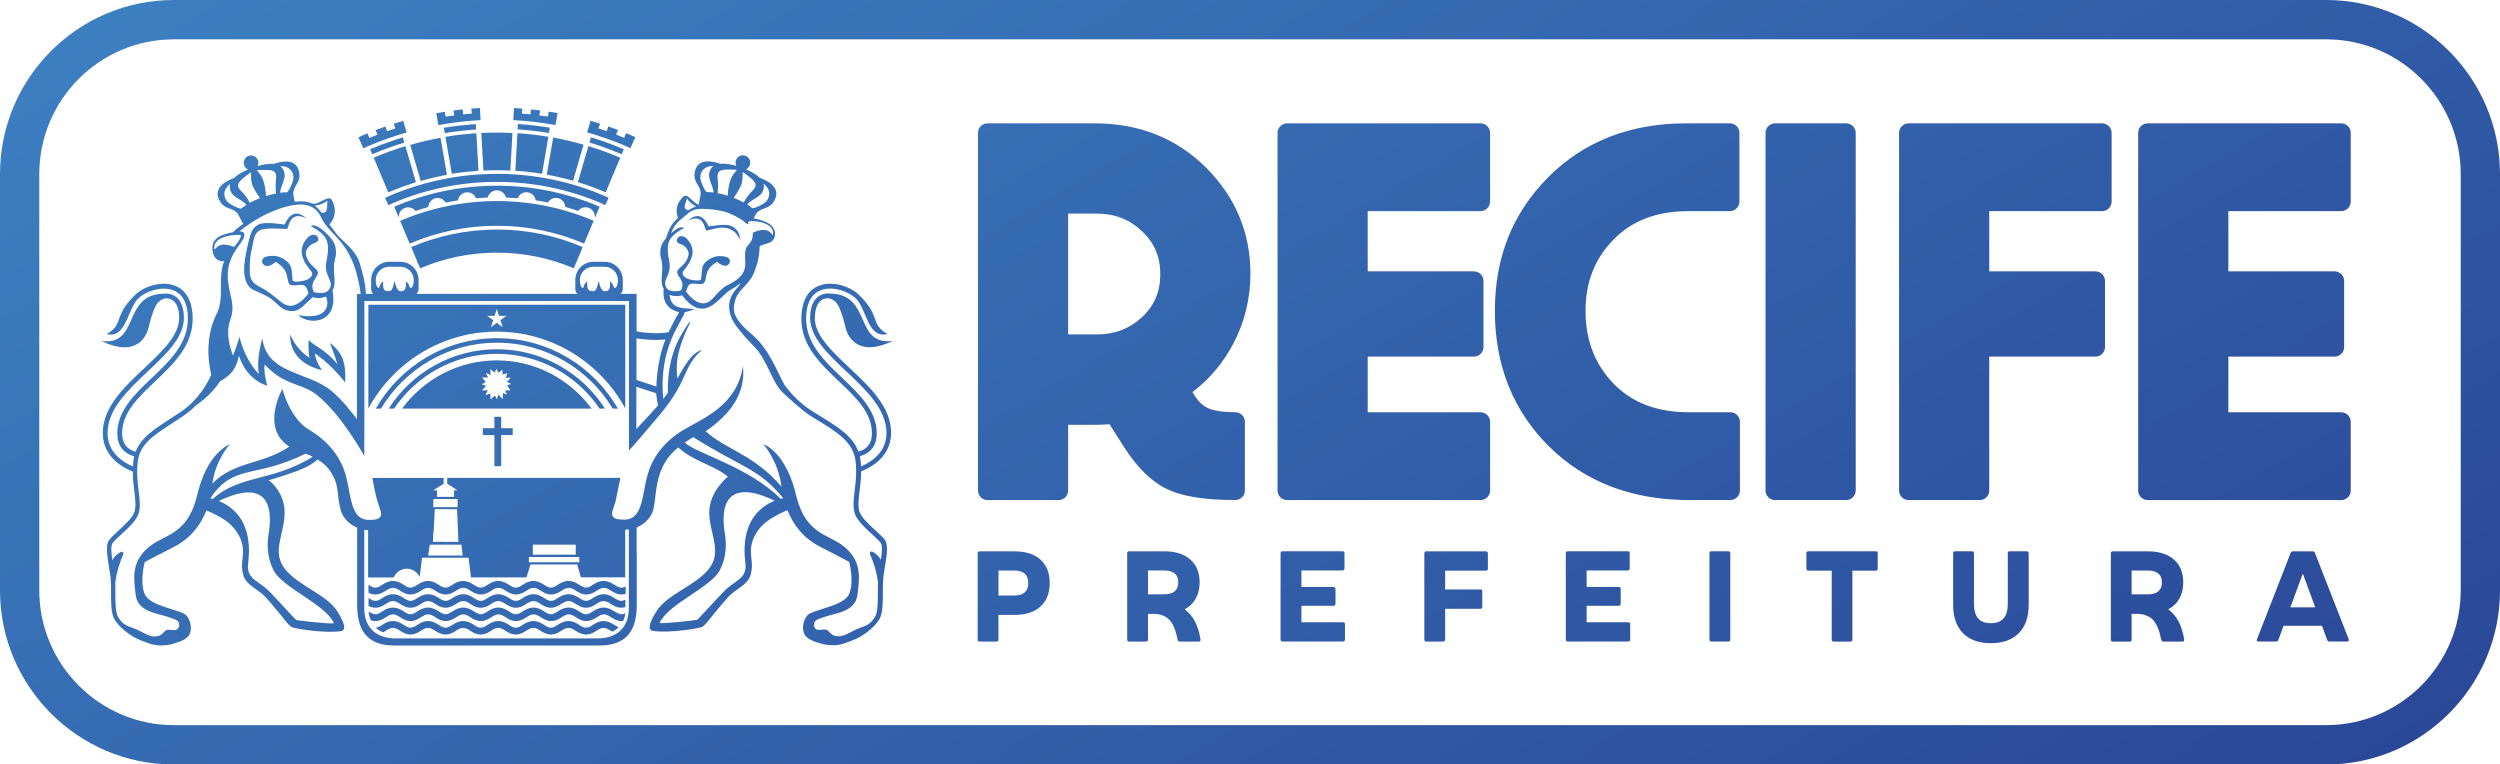 <svg width="121" height="37" viewBox="0 0 121 37" fill="none" xmlns="http://www.w3.org/2000/svg">
<path d="M112.044 26.764C112.026 26.709 111.985 26.683 111.919 26.683H110.984C110.923 26.683 110.883 26.709 110.866 26.764L109.241 30.932C109.208 31.011 109.234 31.05 109.322 31.05H110.156C110.218 31.05 110.257 31.024 110.275 30.969L110.524 30.289H112.385L112.635 30.969C112.653 31.024 112.69 31.05 112.747 31.05H113.594C113.673 31.05 113.699 31.011 113.675 30.932L112.044 26.764ZM110.855 29.396L111.446 27.786H111.466L112.057 29.396H110.855ZM90.882 26.782V27.519C90.882 27.584 90.849 27.619 90.783 27.619H89.656V30.952C89.656 31.018 89.623 31.053 89.557 31.053H88.754C88.688 31.053 88.655 31.02 88.655 30.952V27.619H87.534C87.464 27.619 87.429 27.587 87.429 27.519V26.782C87.429 26.716 87.464 26.68 87.534 26.68H90.786C90.851 26.68 90.884 26.713 90.884 26.782H90.882ZM83.746 26.782V30.95C83.746 31.015 83.71 31.05 83.64 31.05H82.837C82.771 31.05 82.738 31.018 82.738 30.95V26.782C82.738 26.716 82.771 26.68 82.837 26.68H83.64C83.71 26.68 83.746 26.713 83.746 26.782ZM84.212 20.415V23.739C84.212 23.993 84.006 24.202 83.75 24.202H81.759C78.992 24.202 76.708 23.328 74.971 21.606C73.232 19.882 72.352 17.675 72.352 15.049C72.352 12.423 73.224 10.291 74.945 8.567C76.666 6.842 78.908 5.969 81.613 5.969H83.726C83.98 5.969 84.188 6.175 84.188 6.432V9.756C84.188 10.01 83.982 10.219 83.726 10.219H81.735C80.196 10.219 79.005 10.668 78.096 11.594C77.185 12.522 76.74 13.652 76.74 15.049C76.74 16.447 77.185 17.629 78.096 18.568C79.005 19.5 80.202 19.954 81.759 19.954H83.75C84.004 19.954 84.212 20.161 84.212 20.417V20.415ZM98.189 26.782V29.278C98.189 29.868 98.029 30.324 97.71 30.647C97.39 30.969 96.939 31.13 96.359 31.13C95.778 31.13 95.327 30.969 95.01 30.647C94.692 30.324 94.532 29.868 94.532 29.278V26.782C94.532 26.716 94.565 26.68 94.631 26.68H95.434C95.504 26.68 95.54 26.713 95.54 26.782V29.208C95.54 29.537 95.608 29.778 95.741 29.932C95.877 30.085 96.08 30.162 96.354 30.162C96.628 30.162 96.834 30.085 96.972 29.932C97.11 29.778 97.177 29.537 97.177 29.208V26.782C97.177 26.716 97.21 26.68 97.276 26.68H98.08C98.15 26.68 98.185 26.713 98.185 26.782H98.189ZM89.353 24.204H85.913C85.659 24.204 85.451 23.998 85.451 23.741V6.432C85.451 6.178 85.657 5.969 85.913 5.969H89.353C89.608 5.969 89.816 6.175 89.816 6.432V23.741C89.816 23.995 89.61 24.204 89.353 24.204ZM104.947 29.491C105.179 29.37 105.358 29.197 105.483 28.971C105.608 28.745 105.669 28.484 105.669 28.188C105.669 27.718 105.521 27.35 105.221 27.084C104.921 26.819 104.504 26.685 103.968 26.685H102.262C102.196 26.685 102.164 26.718 102.164 26.786V30.954C102.164 31.02 102.196 31.055 102.262 31.055H103.066C103.136 31.055 103.171 31.022 103.171 30.954V29.712H103.414C103.751 29.712 104.012 29.807 104.196 29.993C104.38 30.18 104.515 30.502 104.603 30.961C104.616 31.022 104.653 31.055 104.715 31.055H105.617C105.691 31.055 105.722 31.018 105.711 30.943C105.604 30.265 105.348 29.782 104.945 29.495L104.947 29.491ZM103.944 28.767H103.171V27.613H103.944C104.404 27.613 104.636 27.804 104.636 28.188C104.636 28.572 104.406 28.767 103.944 28.767ZM96.28 10.219V13.134H101.421C101.675 13.134 101.883 13.34 101.883 13.597V16.798C101.883 17.052 101.677 17.261 101.421 17.261H96.28V23.741C96.28 23.995 96.074 24.204 95.818 24.204H92.377C92.124 24.204 91.915 23.998 91.915 23.741V6.432C91.915 6.178 92.121 5.969 92.377 5.969H101.741C101.995 5.969 102.203 6.175 102.203 6.432V9.756C102.203 10.01 101.997 10.219 101.741 10.219H96.28ZM113.776 6.432V9.756C113.776 10.01 113.57 10.219 113.314 10.219H107.853V13.134H112.994C113.248 13.134 113.456 13.34 113.456 13.597V16.798C113.456 17.052 113.25 17.261 112.994 17.261H107.853V19.954H113.314C113.568 19.954 113.776 20.161 113.776 20.417V23.741C113.776 23.995 113.57 24.204 113.314 24.204H103.95C103.696 24.204 103.488 23.998 103.488 23.741V6.432C103.488 6.178 103.694 5.969 103.95 5.969H113.314C113.568 5.969 113.776 6.175 113.776 6.432ZM78.902 30.226V30.95C78.902 31.015 78.869 31.05 78.803 31.05H75.882C75.816 31.05 75.784 31.018 75.784 30.95V26.782C75.784 26.716 75.816 26.68 75.882 26.68H78.779C78.845 26.68 78.878 26.713 78.878 26.782V27.505C78.878 27.576 78.845 27.611 78.779 27.611H76.793V28.409H78.343C78.409 28.409 78.442 28.444 78.442 28.515V29.214C78.442 29.285 78.409 29.32 78.343 29.32H76.793V30.118H78.805C78.871 30.118 78.904 30.153 78.904 30.224L78.902 30.226ZM112.587 0H8.413C3.773 0 0 3.78 0 8.428V28.574C0 33.22 3.773 37.002 8.413 37.002H112.587C117.225 37.002 121 33.222 121 28.574V8.428C121 3.782 117.227 0 112.587 0ZM119.099 28.572C119.099 32.169 116.178 35.096 112.587 35.096H8.413C4.822 35.096 1.901 32.169 1.901 28.572V8.428C1.901 4.831 4.822 1.904 8.413 1.904H112.587C116.178 1.904 119.099 4.831 119.099 8.428V28.574V28.572ZM57.339 29.489C57.571 29.368 57.751 29.195 57.876 28.969C58 28.743 58.062 28.482 58.062 28.186C58.062 27.716 57.913 27.347 57.613 27.082C57.313 26.817 56.897 26.683 56.36 26.683H54.654C54.589 26.683 54.556 26.716 54.556 26.784V30.952C54.556 31.018 54.589 31.053 54.654 31.053H55.458C55.528 31.053 55.563 31.02 55.563 30.952V29.71H55.806C56.144 29.71 56.404 29.805 56.588 29.991C56.772 30.177 56.908 30.5 56.995 30.958C57.008 31.02 57.046 31.053 57.107 31.053H58.009C58.084 31.053 58.114 31.015 58.103 30.941C57.996 30.263 57.74 29.78 57.337 29.493L57.339 29.489ZM56.336 28.765H55.563V27.611H56.336C56.796 27.611 57.028 27.802 57.028 28.186C57.028 28.569 56.798 28.765 56.336 28.765ZM65.097 30.226V30.95C65.097 31.015 65.065 31.05 64.999 31.05H62.078C62.012 31.05 61.979 31.018 61.979 30.95V26.782C61.979 26.716 62.012 26.68 62.078 26.68H64.975C65.04 26.68 65.073 26.713 65.073 26.782V27.505C65.073 27.576 65.04 27.611 64.975 27.611H62.989V28.409H64.539C64.605 28.409 64.638 28.444 64.638 28.515V29.214C64.638 29.285 64.605 29.32 64.539 29.32H62.989V30.118H65.001C65.067 30.118 65.1 30.153 65.1 30.224L65.097 30.226ZM59.68 16.657C60.238 15.602 60.521 14.457 60.521 13.252C60.521 11.263 59.798 9.532 58.37 8.11C56.943 6.689 55.13 5.969 52.981 5.969H47.796C47.542 5.969 47.334 6.175 47.334 6.432V23.741C47.334 23.995 47.54 24.204 47.796 24.204H51.236C51.49 24.204 51.698 23.998 51.698 23.741V20.56H53.104C53.26 20.56 53.459 20.551 53.7 20.531L54.411 21.65C55.046 22.64 55.747 23.322 56.494 23.677C57.234 24.03 58.313 24.202 59.789 24.202C60.043 24.202 60.252 23.995 60.252 23.739V20.415C60.252 20.161 60.046 19.952 59.789 19.952C59.257 19.952 58.835 19.895 58.537 19.783C58.281 19.687 58.044 19.483 57.84 19.176L57.714 18.98C58.535 18.355 59.194 17.574 59.68 16.653V16.657ZM55.272 15.35C54.668 15.914 53.949 16.186 53.08 16.186H51.698V10.339H53.08C53.949 10.339 54.665 10.616 55.272 11.186C55.867 11.748 56.159 12.432 56.159 13.274C56.159 14.117 55.87 14.795 55.274 15.348L55.272 15.35ZM72.013 26.782V27.519C72.013 27.584 71.98 27.619 71.914 27.619H69.946V28.53H71.645C71.71 28.53 71.743 28.563 71.743 28.631V29.361C71.743 29.431 71.71 29.467 71.645 29.467H69.946V30.952C69.946 31.018 69.91 31.053 69.841 31.053H69.037C68.971 31.053 68.938 31.02 68.938 30.952V26.784C68.938 26.718 68.971 26.683 69.037 26.683H71.914C71.98 26.683 72.013 26.716 72.013 26.784V26.782ZM72.12 6.432V9.756C72.12 10.01 71.914 10.219 71.658 10.219H66.197V13.134H71.338C71.592 13.134 71.8 13.34 71.8 13.597V16.798C71.8 17.052 71.594 17.261 71.338 17.261H66.197V19.954H71.658C71.912 19.954 72.12 20.161 72.12 20.417V23.741C72.12 23.995 71.914 24.204 71.658 24.204H62.294C62.041 24.204 61.833 23.998 61.833 23.741V6.432C61.833 6.178 62.038 5.969 62.294 5.969H71.658C71.912 5.969 72.12 6.175 72.12 6.432ZM49.105 26.683H47.417C47.352 26.683 47.319 26.716 47.319 26.784V30.952C47.319 31.018 47.352 31.053 47.417 31.053H48.221C48.291 31.053 48.326 31.02 48.326 30.952V29.761H49.105C49.646 29.761 50.065 29.625 50.36 29.355C50.658 29.085 50.805 28.705 50.805 28.218C50.805 27.731 50.656 27.354 50.36 27.086C50.062 26.819 49.644 26.685 49.105 26.685V26.683ZM49.081 28.824H48.328V27.613H49.081C49.539 27.613 49.767 27.815 49.767 28.218C49.767 28.622 49.539 28.824 49.081 28.824ZM24.055 11.109C25.526 11.109 26.928 11.412 28.204 11.958L27.773 12.985C26.63 12.498 25.375 12.228 24.055 12.228C22.734 12.228 21.477 12.498 20.334 12.987L19.903 11.96C21.179 11.414 22.583 11.111 24.055 11.111V11.109ZM17.608 7.169C17.687 7.134 17.766 7.095 17.844 7.062C18.438 6.807 19.051 6.592 19.679 6.412L19.515 5.851C19.362 5.895 19.209 5.941 19.058 5.989L19.132 6.215C18.998 6.257 18.867 6.305 18.733 6.351L18.659 6.123C18.497 6.178 18.337 6.237 18.18 6.296L18.267 6.52C18.136 6.57 18.006 6.621 17.877 6.676L17.79 6.454C17.733 6.478 17.676 6.5 17.619 6.524C17.536 6.559 17.455 6.599 17.374 6.636C17.365 6.641 17.358 6.643 17.349 6.647L17.586 7.182C17.586 7.182 17.601 7.176 17.61 7.171L17.608 7.169ZM21.631 8.461L21.322 6.669C20.825 6.759 20.334 6.875 19.855 7.013L20.363 8.76C20.776 8.641 21.199 8.54 21.631 8.461ZM24.055 8.238C24.271 8.238 24.486 8.244 24.701 8.255L24.803 6.436C24.556 6.423 24.306 6.417 24.055 6.417C23.803 6.417 23.547 6.423 23.295 6.436L23.398 8.255C23.614 8.244 23.833 8.238 24.055 8.238ZM26.982 5.473C26.84 5.447 26.698 5.425 26.555 5.403L26.523 5.64C26.384 5.618 26.244 5.605 26.106 5.588L26.141 5.346C25.995 5.326 25.846 5.309 25.697 5.294L25.675 5.535C25.537 5.522 25.395 5.513 25.257 5.502L25.279 5.256C25.145 5.245 25.009 5.237 24.876 5.23L24.843 5.813C25.537 5.849 26.218 5.93 26.886 6.053L26.985 5.476L26.982 5.473ZM23.26 5.811L23.227 5.228C23.089 5.234 22.951 5.245 22.813 5.256L22.833 5.502C22.693 5.513 22.552 5.52 22.415 5.535L22.395 5.296C22.246 5.311 22.097 5.329 21.95 5.348L21.983 5.59C21.845 5.607 21.705 5.623 21.567 5.642L21.534 5.408C21.394 5.43 21.254 5.452 21.116 5.478L21.215 6.055C21.882 5.932 22.566 5.849 23.26 5.813V5.811ZM30.492 7.165C30.492 7.165 30.506 7.171 30.512 7.174L30.749 6.638C30.749 6.638 30.736 6.632 30.727 6.63C30.646 6.592 30.567 6.553 30.484 6.52C30.422 6.494 30.361 6.472 30.302 6.445L30.212 6.671C30.083 6.619 29.952 6.566 29.822 6.515L29.912 6.29C29.757 6.23 29.599 6.173 29.441 6.118L29.365 6.349C29.233 6.303 29.1 6.257 28.966 6.213L29.043 5.985C28.89 5.936 28.736 5.89 28.583 5.844L28.419 6.406C29.047 6.588 29.663 6.801 30.258 7.055C30.337 7.088 30.414 7.128 30.492 7.163V7.165ZM28.734 10.688C27.296 10.072 25.712 9.732 24.052 9.732C22.393 9.732 20.807 10.074 19.366 10.69L19.828 11.791C21.127 11.234 22.555 10.927 24.05 10.927C25.546 10.927 26.971 11.234 28.27 11.789L28.732 10.688H28.734ZM29.282 9.922C29.282 9.922 29.293 9.927 29.297 9.929L29.455 9.574C29.455 9.574 29.444 9.569 29.437 9.565C29.371 9.536 29.308 9.503 29.24 9.475C27.644 8.793 25.892 8.415 24.052 8.415C22.213 8.415 20.455 8.795 18.858 9.477C18.79 9.506 18.725 9.538 18.659 9.567C18.652 9.569 18.646 9.574 18.639 9.576L18.797 9.931C18.797 9.931 18.81 9.925 18.814 9.922C18.88 9.894 18.944 9.863 19.007 9.835C20.558 9.17 22.261 8.804 24.05 8.804C25.839 8.804 27.538 9.17 29.089 9.832C29.152 9.861 29.216 9.892 29.279 9.92L29.282 9.922ZM28.804 10.519L29.021 10.004C27.492 9.35 25.815 8.988 24.052 8.988C22.29 8.988 20.608 9.35 19.079 10.006L19.296 10.521C19.296 10.521 19.298 10.521 19.301 10.521C19.29 10.326 19.401 10.137 19.592 10.065C19.785 9.99 19.995 10.056 20.115 10.212C20.319 10.142 20.523 10.078 20.73 10.019C20.741 9.821 20.875 9.646 21.074 9.596C21.274 9.545 21.475 9.637 21.576 9.806C21.771 9.764 21.966 9.729 22.165 9.699C22.195 9.499 22.351 9.337 22.561 9.31C22.771 9.284 22.966 9.407 23.041 9.596C23.227 9.58 23.415 9.569 23.604 9.56C23.654 9.361 23.833 9.212 24.046 9.212C24.258 9.212 24.438 9.361 24.488 9.56C24.677 9.567 24.865 9.578 25.053 9.593C25.13 9.405 25.323 9.282 25.533 9.308C25.741 9.334 25.896 9.497 25.927 9.694C26.124 9.725 26.321 9.76 26.516 9.802C26.619 9.633 26.818 9.543 27.017 9.593C27.217 9.644 27.35 9.817 27.361 10.014C27.569 10.074 27.775 10.14 27.979 10.208C28.101 10.054 28.309 9.988 28.502 10.063C28.692 10.137 28.802 10.324 28.793 10.517C28.793 10.517 28.795 10.517 28.798 10.517L28.804 10.519ZM19.498 6.649C18.998 6.803 18.508 6.978 18.03 7.178C17.991 7.193 17.952 7.209 17.912 7.224L18.013 7.465C18.052 7.448 18.092 7.435 18.131 7.419C18.6 7.224 19.079 7.051 19.57 6.899L19.498 6.647V6.649ZM18.907 9.264C19.305 9.098 19.715 8.951 20.131 8.821L19.622 7.075C19.139 7.222 18.666 7.393 18.203 7.586C18.164 7.601 18.125 7.617 18.087 7.632L18.793 9.308C18.83 9.293 18.869 9.277 18.909 9.262L18.907 9.264ZM23.159 8.266L23.056 6.45C22.55 6.483 22.051 6.54 21.558 6.621L21.867 8.413C22.292 8.343 22.723 8.295 23.159 8.264V8.266ZM21.484 6.184L21.528 6.443C22.027 6.36 22.533 6.303 23.045 6.268L23.03 6.007C22.506 6.042 21.99 6.101 21.482 6.184H21.484ZM30.19 7.222C30.151 7.204 30.109 7.191 30.07 7.174C29.593 6.974 29.102 6.798 28.603 6.645L28.53 6.897C29.021 7.046 29.501 7.22 29.969 7.415C30.009 7.432 30.05 7.446 30.09 7.463L30.19 7.222ZM29.897 7.582C29.435 7.389 28.962 7.217 28.478 7.071L27.97 8.817C28.388 8.944 28.795 9.093 29.196 9.258C29.236 9.275 29.277 9.288 29.317 9.306L30.02 7.63C29.98 7.612 29.939 7.599 29.899 7.582H29.897ZM24.939 8.264C25.377 8.292 25.809 8.341 26.233 8.411L26.542 6.619C26.049 6.537 25.55 6.48 25.044 6.447L24.942 8.264H24.939ZM26.614 6.18C26.106 6.096 25.59 6.037 25.066 6.002L25.051 6.263C25.563 6.296 26.071 6.353 26.569 6.436L26.612 6.178L26.614 6.18ZM26.468 8.453C26.897 8.532 27.32 8.63 27.736 8.749L28.244 7.002C27.764 6.864 27.274 6.75 26.774 6.658L26.465 8.45L26.468 8.453ZM24.046 16.903C21.854 16.903 19.925 18.048 18.812 19.775H19.073C20.159 18.175 21.981 17.125 24.046 17.125C26.111 17.125 27.933 18.175 29.019 19.775H29.279C28.167 18.048 26.238 16.903 24.046 16.903ZM34.178 11.153C34.259 11.188 34.859 10.896 35.308 11.079C35.588 11.193 35.702 11.373 35.809 11.607C35.818 11.219 35.619 11.061 35.413 10.949C35.128 10.796 34.327 10.967 34.3 10.958C34.274 10.949 33.979 10.058 33.302 10.677C34.099 10.293 34.099 11.118 34.178 11.153ZM24.258 20.172H23.928V20.724H23.369V21.056H23.928V22.563H24.258V21.056H24.817V20.724H24.258V20.172ZM24.046 16.368C21.547 16.368 19.36 17.741 18.188 19.775H18.44C19.59 17.866 21.672 16.587 24.048 16.587C26.424 16.587 28.504 17.866 29.654 19.775H29.906C28.732 17.739 26.547 16.368 24.048 16.368H24.046ZM17.829 14.749H30.263V19.768C29.058 17.555 26.722 16.052 24.046 16.052C21.37 16.052 19.034 17.557 17.829 19.768V14.749ZM23.586 15.288L23.634 15.323L23.733 15.396L23.831 15.468L23.871 15.497L23.831 15.615L23.761 15.835L23.831 15.784L23.93 15.712L24.028 15.639L24.046 15.626L24.129 15.688L24.228 15.76L24.326 15.832L24.331 15.837L24.326 15.821L24.228 15.517L24.223 15.499L24.228 15.495L24.326 15.422L24.427 15.348L24.506 15.288H24.151L24.129 15.216L24.046 14.955L24.028 15.008L23.936 15.288H23.586ZM28.633 19.777H19.46C20.501 18.362 22.169 17.443 24.046 17.443C25.922 17.443 27.591 18.362 28.631 19.777H28.633ZM24.552 18.649L24.582 18.638L24.659 18.612L24.738 18.586L24.659 18.544L24.582 18.502L24.534 18.476L24.582 18.428L24.659 18.349L24.723 18.283H24.471L24.503 18.206L24.563 18.059L24.503 18.077L24.425 18.099L24.348 18.12L24.328 18.125L24.311 17.886L24.269 17.923L24.195 17.987L24.125 18.046L24.114 18.024L24.033 17.859V17.855L23.956 17.993L23.934 18.033L23.879 17.987L23.801 17.919L23.73 17.857L23.746 18.142L23.724 18.134L23.645 18.103L23.566 18.072L23.512 18.05L23.566 18.162L23.621 18.272H23.336L23.409 18.364L23.49 18.469L23.509 18.496L23.49 18.507L23.409 18.548L23.334 18.586L23.323 18.592L23.334 18.596L23.409 18.632L23.49 18.669L23.525 18.686L23.49 18.722L23.409 18.805L23.334 18.882L23.323 18.893H23.608L23.566 18.978L23.496 19.127L23.566 19.103L23.645 19.077L23.724 19.051H23.73L23.746 19.336L23.801 19.285L23.879 19.211L23.95 19.145L23.956 19.156L24.033 19.292L24.048 19.318L24.114 19.13L24.125 19.099L24.195 19.174L24.269 19.255L24.331 19.32L24.344 19.02H24.348L24.425 19.055L24.503 19.088L24.532 19.101L24.503 19.022L24.455 18.893H24.705L24.659 18.823L24.582 18.702L24.552 18.654V18.649ZM29.744 28.951C29.61 28.866 29.441 28.76 29.216 28.76C28.99 28.76 28.822 28.866 28.688 28.951C28.572 29.026 28.48 29.083 28.366 29.083C28.252 29.083 28.16 29.023 28.044 28.951C27.911 28.866 27.742 28.76 27.517 28.76C27.291 28.76 27.122 28.866 26.989 28.951C26.873 29.026 26.781 29.083 26.667 29.083C26.553 29.083 26.461 29.023 26.345 28.951C26.212 28.866 26.043 28.76 25.817 28.76C25.592 28.76 25.423 28.866 25.29 28.951C25.174 29.026 25.082 29.083 24.968 29.083C24.854 29.083 24.762 29.023 24.646 28.951C24.512 28.866 24.344 28.76 24.118 28.76C23.893 28.76 23.724 28.866 23.59 28.951C23.474 29.026 23.382 29.083 23.268 29.083C23.155 29.083 23.063 29.023 22.947 28.951C22.813 28.866 22.644 28.76 22.419 28.76C22.193 28.76 22.025 28.866 21.891 28.951C21.775 29.026 21.683 29.083 21.569 29.083C21.455 29.083 21.363 29.023 21.247 28.951C21.114 28.866 20.945 28.76 20.72 28.76C20.494 28.76 20.325 28.866 20.192 28.951C20.076 29.026 19.984 29.083 19.87 29.083C19.756 29.083 19.664 29.023 19.548 28.951C19.415 28.866 19.246 28.76 19.02 28.76C18.795 28.76 18.626 28.866 18.493 28.951C18.377 29.026 18.285 29.083 18.171 29.083C18.057 29.083 17.965 29.023 17.849 28.951C17.844 28.949 17.84 28.945 17.836 28.942V29.328C17.932 29.377 18.039 29.414 18.171 29.414C18.383 29.414 18.539 29.315 18.674 29.23C18.793 29.155 18.893 29.091 19.02 29.091C19.147 29.091 19.248 29.155 19.366 29.23C19.502 29.315 19.657 29.414 19.87 29.414C20.082 29.414 20.238 29.315 20.374 29.23C20.492 29.155 20.593 29.091 20.72 29.091C20.847 29.091 20.947 29.155 21.066 29.23C21.201 29.315 21.357 29.414 21.569 29.414C21.782 29.414 21.937 29.315 22.073 29.23C22.191 29.155 22.292 29.091 22.419 29.091C22.546 29.091 22.647 29.155 22.765 29.23C22.901 29.315 23.056 29.414 23.268 29.414C23.481 29.414 23.636 29.315 23.772 29.23C23.89 29.155 23.991 29.091 24.118 29.091C24.245 29.091 24.346 29.155 24.464 29.23C24.6 29.315 24.755 29.414 24.968 29.414C25.18 29.414 25.336 29.315 25.471 29.23C25.59 29.155 25.69 29.091 25.817 29.091C25.944 29.091 26.045 29.155 26.163 29.23C26.299 29.315 26.455 29.414 26.667 29.414C26.879 29.414 27.035 29.315 27.171 29.23C27.289 29.155 27.39 29.091 27.517 29.091C27.644 29.091 27.744 29.155 27.863 29.23C27.998 29.315 28.154 29.414 28.366 29.414C28.579 29.414 28.734 29.315 28.87 29.23C28.988 29.155 29.089 29.091 29.216 29.091C29.343 29.091 29.444 29.155 29.562 29.23C29.698 29.315 29.853 29.414 30.066 29.414C30.14 29.414 30.208 29.401 30.269 29.383V29.023C30.201 29.061 30.138 29.083 30.066 29.083C29.952 29.083 29.86 29.023 29.744 28.951ZM29.744 29.598C29.61 29.513 29.441 29.407 29.216 29.407C28.99 29.407 28.822 29.513 28.688 29.598C28.572 29.673 28.48 29.73 28.366 29.73C28.252 29.73 28.16 29.671 28.044 29.598C27.911 29.513 27.742 29.407 27.517 29.407C27.291 29.407 27.122 29.513 26.989 29.598C26.873 29.673 26.781 29.73 26.667 29.73C26.553 29.73 26.461 29.671 26.345 29.598C26.212 29.513 26.043 29.407 25.817 29.407C25.592 29.407 25.423 29.513 25.29 29.598C25.174 29.673 25.082 29.73 24.968 29.73C24.854 29.73 24.762 29.671 24.646 29.598C24.512 29.513 24.344 29.407 24.118 29.407C23.893 29.407 23.724 29.513 23.59 29.598C23.474 29.673 23.382 29.73 23.268 29.73C23.155 29.73 23.063 29.671 22.947 29.598C22.813 29.513 22.644 29.407 22.419 29.407C22.193 29.407 22.025 29.513 21.891 29.598C21.775 29.673 21.683 29.73 21.569 29.73C21.455 29.73 21.363 29.671 21.247 29.598C21.114 29.513 20.945 29.407 20.72 29.407C20.494 29.407 20.325 29.513 20.192 29.598C20.076 29.673 19.984 29.73 19.87 29.73C19.756 29.73 19.664 29.671 19.548 29.598C19.415 29.513 19.246 29.407 19.02 29.407C18.795 29.407 18.626 29.513 18.493 29.598C18.377 29.673 18.285 29.73 18.171 29.73C18.057 29.73 17.965 29.671 17.849 29.598C17.849 29.598 17.847 29.598 17.844 29.596C17.853 29.695 17.869 29.785 17.89 29.866C17.906 29.921 17.923 29.971 17.945 30.019C18.013 30.044 18.087 30.059 18.171 30.059C18.383 30.059 18.539 29.96 18.677 29.875C18.795 29.8 18.895 29.736 19.023 29.736C19.149 29.736 19.25 29.8 19.369 29.875C19.504 29.962 19.66 30.059 19.872 30.059C20.085 30.059 20.24 29.96 20.378 29.875C20.496 29.8 20.597 29.736 20.724 29.736C20.851 29.736 20.952 29.8 21.07 29.875C21.206 29.962 21.361 30.059 21.574 30.059C21.786 30.059 21.942 29.96 22.079 29.875C22.198 29.8 22.298 29.736 22.425 29.736C22.552 29.736 22.653 29.8 22.771 29.875C22.907 29.962 23.063 30.059 23.275 30.059C23.487 30.059 23.643 29.96 23.781 29.875C23.899 29.8 24 29.736 24.127 29.736C24.254 29.736 24.355 29.8 24.473 29.875C24.609 29.962 24.764 30.059 24.977 30.059C25.189 30.059 25.344 29.96 25.482 29.875C25.601 29.8 25.701 29.736 25.828 29.736C25.955 29.736 26.056 29.8 26.174 29.875C26.31 29.962 26.465 30.059 26.678 30.059C26.89 30.059 27.046 29.96 27.184 29.875C27.302 29.8 27.403 29.736 27.53 29.736C27.657 29.736 27.758 29.8 27.876 29.875C28.012 29.962 28.167 30.059 28.379 30.059C28.592 30.059 28.747 29.96 28.885 29.875C29.003 29.8 29.104 29.736 29.231 29.736C29.358 29.736 29.459 29.8 29.577 29.875C29.713 29.962 29.868 30.059 30.081 30.059C30.107 30.059 30.133 30.059 30.16 30.055C30.186 29.995 30.21 29.934 30.23 29.866C30.245 29.807 30.258 29.745 30.267 29.679C30.206 29.71 30.149 29.73 30.081 29.73C29.967 29.73 29.875 29.671 29.759 29.598H29.744ZM12.291 14.042C12.771 14.266 13.049 14.341 13.43 14.733C13.778 15.093 14.275 15.19 14.647 14.839C15.02 14.488 15.129 14.384 15.129 14.384C15.129 14.384 15.462 14.494 15.775 14.354C15.924 14.637 15.968 15.538 14.426 15.251C15.013 15.782 16.41 15.626 16.088 14.044C16.222 13.898 16.202 13.577 16.171 13.226C16.119 12.643 16.266 12.531 16.263 12.217C16.257 11.899 16.189 11.693 15.861 11.357C15.532 11.021 15.298 10.912 15.16 10.901C15.12 10.901 15.044 10.947 15.044 10.947C15.044 10.947 15.595 11.212 15.773 11.55C15.955 11.886 15.854 12.368 15.795 12.667C15.733 12.967 15.808 13.222 15.9 13.413C15.996 13.606 16.093 13.845 15.893 14.058C15.696 14.273 15.197 14.139 15.197 14.139C15.197 14.139 15.059 13.939 15.149 13.691C15.241 13.45 15.394 13.336 15.387 13.198C15.379 13.062 15.221 12.97 15.059 12.803C14.895 12.638 14.746 12.292 14.825 12.129C14.901 11.963 15.015 11.833 15.21 11.77C15.403 11.706 15.455 11.605 15.372 11.465C15.289 11.318 15.066 11.333 14.915 11.476C14.768 11.618 14.538 11.936 14.614 12.316C14.695 12.695 14.932 12.967 15.066 13.134C15.204 13.296 15.024 13.516 14.715 13.584C14.406 13.658 14.216 13.632 14.179 13.59C14.144 13.549 14.15 13.283 14.1 12.983C14.047 12.682 13.592 12.373 13.22 12.382C12.847 12.386 12.622 12.472 12.703 12.739C12.915 13.084 13.338 12.676 13.338 12.676C13.338 12.676 13.699 12.862 13.826 13.154C13.949 13.45 13.907 13.751 14.087 13.801C14.262 13.849 14.674 13.718 14.779 13.856C14.893 13.994 14.928 14.202 14.928 14.202C14.928 14.202 14.352 15.054 13.771 14.725C13.533 14.588 13.215 14.275 12.854 14.042C12.495 13.814 12.085 13.742 12.085 13.125C12.085 12.509 12.12 12.342 12.206 11.956C12.293 11.57 12.293 11.146 12.797 11.083C13.305 11.019 13.815 11.107 13.901 11.07C13.986 11.032 13.986 10.162 14.829 10.567C14.113 9.914 13.802 10.855 13.774 10.866C13.745 10.874 12.81 10.703 12.51 10.866C12.21 11.028 12.127 11.201 11.917 12.206C11.717 13.156 11.809 13.821 12.287 14.042H12.291ZM15.961 16.594C16.206 17.184 16.334 17.636 16.334 17.636C15.762 16.907 15.204 16.758 14.947 16.455C14.897 16.962 14.98 17.315 14.98 17.315C14.98 17.315 14.376 16.982 14.047 16.194C14.023 16.727 14.268 17.601 15.587 17.919C15.256 17.473 15.243 17.109 15.243 17.109C15.243 17.109 15.939 17.537 16.706 18.511C16.75 17.587 16.594 17.063 15.961 16.596V16.594ZM29.741 28.308C29.608 28.223 29.439 28.117 29.214 28.117C28.988 28.117 28.82 28.223 28.686 28.308C28.57 28.383 28.478 28.44 28.364 28.44C28.25 28.44 28.158 28.381 28.042 28.308C27.909 28.223 27.74 28.117 27.514 28.117C27.289 28.117 27.12 28.223 26.987 28.311C26.871 28.385 26.779 28.442 26.665 28.442C26.551 28.442 26.459 28.383 26.343 28.311C26.209 28.225 26.041 28.12 25.815 28.12C25.59 28.12 25.421 28.225 25.287 28.311C25.171 28.385 25.079 28.442 24.965 28.442C24.852 28.442 24.76 28.383 24.644 28.311C24.51 28.225 24.341 28.12 24.116 28.12C23.89 28.12 23.722 28.225 23.588 28.311C23.472 28.385 23.38 28.442 23.266 28.442C23.152 28.442 23.06 28.383 22.944 28.311C22.811 28.225 22.642 28.12 22.417 28.12C22.191 28.12 22.023 28.225 21.889 28.311C21.773 28.385 21.681 28.442 21.567 28.442C21.453 28.442 21.361 28.383 21.245 28.311C21.112 28.225 20.943 28.12 20.717 28.12C20.492 28.12 20.323 28.225 20.19 28.311C20.074 28.385 19.982 28.442 19.868 28.442C19.754 28.442 19.662 28.383 19.546 28.311C19.412 28.225 19.244 28.12 19.018 28.12C18.793 28.12 18.624 28.225 18.49 28.311C18.374 28.385 18.282 28.442 18.169 28.442C18.055 28.442 17.963 28.383 17.847 28.311C17.842 28.308 17.838 28.304 17.834 28.302V28.688C17.93 28.736 18.037 28.773 18.169 28.773C18.381 28.773 18.536 28.675 18.674 28.589C18.793 28.515 18.893 28.451 19.02 28.451C19.147 28.451 19.248 28.515 19.366 28.589C19.502 28.677 19.657 28.773 19.87 28.773C20.082 28.773 20.238 28.675 20.376 28.589C20.494 28.515 20.595 28.451 20.722 28.451C20.849 28.451 20.95 28.515 21.068 28.589C21.203 28.677 21.359 28.773 21.571 28.773C21.784 28.773 21.939 28.675 22.077 28.589C22.195 28.515 22.296 28.451 22.423 28.451C22.55 28.451 22.651 28.515 22.769 28.589C22.905 28.677 23.06 28.773 23.273 28.773C23.485 28.773 23.641 28.675 23.779 28.589C23.897 28.515 23.998 28.451 24.125 28.451C24.252 28.451 24.352 28.515 24.471 28.589C24.606 28.677 24.762 28.773 24.974 28.773C25.187 28.773 25.342 28.675 25.48 28.589C25.598 28.515 25.699 28.451 25.826 28.451C25.953 28.451 26.054 28.515 26.172 28.589C26.308 28.677 26.463 28.773 26.676 28.773C26.888 28.773 27.044 28.675 27.182 28.589C27.3 28.515 27.401 28.451 27.528 28.451C27.655 28.451 27.755 28.515 27.874 28.589C28.009 28.677 28.165 28.773 28.377 28.773C28.59 28.773 28.745 28.675 28.883 28.589C29.001 28.515 29.102 28.451 29.229 28.451C29.356 28.451 29.457 28.515 29.575 28.589C29.711 28.677 29.866 28.773 30.079 28.773C30.153 28.773 30.221 28.76 30.282 28.743V28.383C30.214 28.42 30.151 28.444 30.079 28.444C29.965 28.444 29.873 28.385 29.757 28.313L29.741 28.308ZM29.214 30.059C28.988 30.059 28.82 30.164 28.686 30.25C28.57 30.324 28.478 30.381 28.364 30.381C28.25 30.381 28.158 30.322 28.042 30.25C27.909 30.164 27.74 30.059 27.514 30.059C27.289 30.059 27.12 30.164 26.987 30.25C26.871 30.324 26.779 30.381 26.665 30.381C26.551 30.381 26.459 30.322 26.343 30.25C26.209 30.164 26.041 30.059 25.815 30.059C25.59 30.059 25.421 30.164 25.287 30.25C25.171 30.324 25.079 30.381 24.965 30.381C24.852 30.381 24.76 30.322 24.644 30.25C24.51 30.164 24.341 30.059 24.116 30.059C23.89 30.059 23.722 30.164 23.588 30.25C23.472 30.324 23.38 30.381 23.266 30.381C23.152 30.381 23.06 30.322 22.944 30.25C22.811 30.164 22.642 30.059 22.417 30.059C22.191 30.059 22.023 30.164 21.889 30.25C21.773 30.324 21.681 30.381 21.567 30.381C21.453 30.381 21.361 30.322 21.245 30.25C21.112 30.164 20.943 30.059 20.717 30.059C20.492 30.059 20.323 30.164 20.19 30.25C20.074 30.324 19.982 30.381 19.868 30.381C19.754 30.381 19.662 30.322 19.546 30.25C19.412 30.164 19.244 30.059 19.018 30.059C18.793 30.059 18.624 30.164 18.49 30.25C18.379 30.32 18.291 30.375 18.184 30.381C18.291 30.485 18.416 30.555 18.545 30.605C18.589 30.581 18.633 30.555 18.672 30.528C18.79 30.454 18.891 30.39 19.018 30.39C19.145 30.39 19.246 30.454 19.364 30.528C19.491 30.61 19.634 30.697 19.824 30.71H19.912C20.102 30.697 20.244 30.61 20.371 30.528C20.49 30.454 20.59 30.39 20.717 30.39C20.844 30.39 20.945 30.454 21.063 30.528C21.19 30.61 21.333 30.697 21.523 30.71H21.611C21.801 30.697 21.944 30.61 22.071 30.528C22.189 30.454 22.29 30.39 22.417 30.39C22.544 30.39 22.644 30.454 22.763 30.528C22.89 30.61 23.032 30.697 23.223 30.71H23.31C23.501 30.697 23.643 30.61 23.77 30.528C23.888 30.454 23.989 30.39 24.116 30.39C24.243 30.39 24.344 30.454 24.462 30.528C24.589 30.61 24.731 30.697 24.922 30.71H25.009C25.2 30.697 25.342 30.61 25.469 30.528C25.587 30.454 25.688 30.39 25.815 30.39C25.942 30.39 26.043 30.454 26.161 30.528C26.288 30.61 26.43 30.697 26.621 30.71H26.709C26.899 30.697 27.041 30.61 27.168 30.528C27.287 30.454 27.387 30.39 27.514 30.39C27.641 30.39 27.742 30.454 27.86 30.528C27.987 30.61 28.13 30.697 28.32 30.71H28.408C28.598 30.697 28.741 30.61 28.868 30.528C28.986 30.454 29.087 30.39 29.214 30.39C29.341 30.39 29.441 30.454 29.56 30.528C29.582 30.544 29.606 30.557 29.63 30.572C29.741 30.522 29.846 30.452 29.939 30.357C29.875 30.333 29.814 30.294 29.741 30.25C29.608 30.164 29.439 30.059 29.214 30.059ZM39.433 15.374C39.433 16.223 40.248 16.988 41.108 17.798C42.103 18.733 43.13 19.698 43.13 20.955C43.13 21.543 42.865 22.056 42.363 22.436C42.083 22.648 41.805 22.765 41.678 22.811C41.678 23.162 41.641 23.48 41.603 23.769C41.555 24.153 41.516 24.485 41.592 24.748C41.676 25.035 42.076 25.404 42.401 25.698C42.587 25.869 42.749 26.018 42.83 26.132C43.003 26.378 42.917 26.904 42.825 27.462C42.79 27.681 42.755 27.889 42.744 28.056C42.733 28.225 42.733 28.422 42.731 28.635C42.731 29.127 42.731 29.633 42.587 29.923C42.392 30.313 41.768 30.814 41.266 30.991C41.216 31.013 41.163 31.033 41.106 31.05C41.087 31.057 41.067 31.064 41.047 31.07C41.034 31.077 41.019 31.083 41.006 31.09C41.006 31.09 41.006 31.088 41.006 31.086V31.09C40.986 31.099 40.966 31.105 40.947 31.112C40.909 31.125 40.87 31.14 40.833 31.151C40.833 31.151 40.833 31.147 40.833 31.143V31.151C40.782 31.167 40.73 31.178 40.679 31.189C40.673 31.189 40.664 31.191 40.657 31.193C40.52 31.226 40.373 31.239 40.191 31.224C40.147 31.222 40.106 31.217 40.062 31.213V31.209V31.213C40.02 31.209 39.981 31.202 39.939 31.195V31.189V31.195C39.937 31.195 39.935 31.195 39.93 31.195C39.871 31.184 39.812 31.169 39.753 31.154C39.753 31.154 39.753 31.154 39.753 31.149V31.154C39.729 31.147 39.707 31.138 39.685 31.132C39.672 31.127 39.659 31.125 39.646 31.121C39.149 30.983 38.974 30.818 38.912 30.642C38.798 30.36 38.908 29.965 39.085 29.776C39.355 29.489 40.846 29.346 41.1 28.745C41.356 28.142 41.1 27.194 41.1 27.194C41.1 27.194 40.846 27.051 39.67 26.45C38.901 26.055 38.404 25.428 38.113 24.693C37.911 24.774 37.504 24.954 37.127 25.23C36.6 25.617 36.357 26.178 36.344 26.606C36.328 27.038 36.471 27.323 36.328 27.826C36.188 28.33 35.614 28.484 35.229 28.914C34.905 29.274 34.349 29.954 34.29 30.033C34.23 30.112 34.147 30.215 34.007 30.331C33.909 30.412 32.365 30.658 31.598 30.535C31.279 30.485 31.517 30 31.76 29.605C32.284 28.754 33.615 28.385 34.303 27.541C34.984 26.694 34.329 25.836 34.329 24.803C34.329 23.769 35.231 23.074 35.231 23.074C34.537 22.495 33.707 22.407 32.822 21.659C31.636 22.607 31.802 23.941 31.629 24.627C31.53 25.026 31.237 25.347 30.843 25.516C30.834 25.52 30.823 25.522 30.814 25.527V26.854H30.819V29.32C30.819 29.511 30.803 29.677 30.779 29.833C30.712 30.276 30.552 30.583 30.346 30.792C30.295 30.842 30.243 30.89 30.186 30.93C29.811 31.202 29.338 31.244 28.957 31.244H19.141C18.768 31.244 18.309 31.204 17.941 30.947C17.86 30.89 17.783 30.82 17.711 30.741C17.525 30.531 17.385 30.234 17.323 29.815C17.301 29.664 17.286 29.502 17.286 29.317V26.852V25.535C17.277 25.531 17.268 25.529 17.262 25.527C16.868 25.358 16.572 25.037 16.476 24.638C16.303 23.951 16.404 23.532 16.119 23.035C15.946 22.666 15.646 22.409 15.374 22.238C15.204 22.394 14.864 22.631 14.236 22.848C13.161 23.223 13.003 23.236 13.003 23.236C13.003 23.236 13.776 23.778 13.776 24.814C13.776 25.849 13.121 26.703 13.802 27.552C14.49 28.396 15.823 28.765 16.344 29.616C16.587 30.013 16.826 30.495 16.506 30.546C15.74 30.669 14.198 30.421 14.098 30.342C13.958 30.226 13.874 30.123 13.815 30.044C13.756 29.965 13.2 29.287 12.876 28.925C12.49 28.495 11.917 28.339 11.777 27.837C11.634 27.334 11.777 27.049 11.761 26.617C11.748 26.189 11.505 25.628 10.977 25.241C10.601 24.965 10.193 24.785 9.992 24.704C9.701 25.437 9.204 26.066 8.435 26.461C7.259 27.062 7.005 27.205 7.005 27.205C7.005 27.205 6.749 28.153 7.005 28.756C7.259 29.357 8.748 29.5 9.02 29.787C9.197 29.976 9.307 30.37 9.193 30.653C9.131 30.829 8.956 30.994 8.459 31.132C8.446 31.136 8.433 31.138 8.42 31.143C8.398 31.149 8.374 31.158 8.352 31.165V31.16V31.165C8.293 31.182 8.236 31.195 8.174 31.206C8.172 31.206 8.17 31.206 8.166 31.206V31.2V31.206C8.126 31.213 8.085 31.219 8.043 31.224V31.219V31.224C7.999 31.228 7.958 31.233 7.914 31.235C7.732 31.25 7.585 31.235 7.447 31.204C7.441 31.204 7.432 31.204 7.426 31.2C7.375 31.189 7.323 31.178 7.272 31.162V31.154V31.162C7.233 31.151 7.196 31.138 7.158 31.123C7.139 31.116 7.119 31.11 7.099 31.101V31.097V31.101C7.084 31.094 7.071 31.088 7.058 31.081C7.038 31.075 7.018 31.068 6.998 31.061C6.944 31.044 6.891 31.022 6.839 31.002C6.337 30.825 5.713 30.324 5.518 29.934C5.374 29.644 5.374 29.135 5.374 28.646C5.374 28.436 5.374 28.236 5.361 28.069C5.35 27.905 5.315 27.696 5.28 27.475C5.188 26.918 5.102 26.391 5.275 26.145C5.356 26.031 5.518 25.882 5.704 25.711C6.026 25.415 6.429 25.048 6.512 24.761C6.589 24.498 6.547 24.164 6.501 23.78C6.466 23.491 6.427 23.173 6.427 22.822C6.3 22.776 6.02 22.659 5.742 22.447C5.24 22.065 4.975 21.554 4.975 20.966C4.975 19.709 6.002 18.744 6.996 17.809C7.859 16.997 8.671 16.232 8.671 15.385C8.671 14.915 8.534 14.604 8.275 14.488C8.203 14.455 8.12 14.437 8.034 14.437C7.934 14.45 7.798 14.494 7.666 14.621C7.489 14.793 7.301 15.361 7.207 15.797C7.121 16.19 6.692 17.357 4.907 16.506C6.788 16.738 5.897 14.281 7.892 14.216C8.061 14.194 8.227 14.211 8.369 14.277C8.612 14.387 8.901 14.67 8.901 15.385C8.901 16.333 8.052 17.131 7.152 17.978C6.195 18.88 5.205 19.81 5.205 20.966C5.205 21.483 5.431 21.918 5.875 22.258C6.088 22.42 6.302 22.521 6.436 22.576C6.44 22.491 6.447 22.401 6.458 22.311C6.466 22.234 6.482 22.159 6.499 22.087C5.974 21.944 5.682 21.565 5.678 20.999C5.669 19.884 6.521 19.077 7.344 18.296C8.205 17.482 9.094 16.637 9.094 15.422C9.094 14.654 8.816 14.169 8.293 14.018C7.752 13.862 7.038 14.106 6.694 14.444C6.69 14.448 6.683 14.455 6.679 14.459C6.661 14.477 6.646 14.492 6.633 14.509C6.626 14.516 6.622 14.523 6.615 14.529C6.598 14.551 6.58 14.575 6.567 14.597C6.14 15.203 6.046 16.379 5.159 16.172C6.017 15.674 5.463 15.334 6.506 14.306C6.517 14.292 6.53 14.281 6.543 14.268C6.55 14.262 6.556 14.255 6.565 14.246C6.974 13.869 7.734 13.612 8.358 13.792C9.201 14.036 9.326 14.915 9.326 15.42C9.326 16.736 8.4 17.614 7.504 18.463C6.681 19.244 5.901 19.981 5.91 20.994C5.915 21.457 6.136 21.749 6.567 21.863C6.821 21.192 7.443 20.786 8.198 20.297C8.378 20.18 8.562 20.06 8.755 19.93C9.631 19.334 10.066 18.502 10.224 18.142C9.97 17.017 10.075 15.997 10.493 15.176C10.877 14.424 10.522 13.421 10.852 12.638C10.684 12.656 10.334 12.625 10.283 12.088C10.22 11.381 10.997 11.313 11.284 11.236C11.367 11.144 11.538 10.999 11.77 10.837L11.514 10.355C11.262 10.014 10.894 10.179 10.633 9.723C10.261 9.069 11.012 8.729 11.328 8.617C11.523 8.424 11.818 8.281 12.002 8.205C11.899 8.156 11.818 8.06 11.801 7.933C11.779 7.792 11.847 7.647 11.969 7.575C12.168 7.459 12.414 7.555 12.486 7.762C12.519 7.856 12.51 7.955 12.469 8.038C12.661 7.981 12.979 7.906 13.252 7.933C13.568 7.819 14.365 7.612 14.483 8.354C14.566 8.872 14.177 8.977 14.194 9.398L14.262 9.762C14.417 9.745 14.571 9.74 14.717 9.751C14.836 9.76 14.932 9.782 15.114 9.848C15.289 9.911 15.528 9.736 15.742 9.646C15.957 9.558 16.086 9.547 16.187 10.034C16.29 10.524 15.941 10.866 15.941 10.866L16.261 11.285C16.583 11.706 17.192 12.046 17.409 12.735C17.549 13.18 17.693 13.742 17.709 14.222H18.061C17.998 14.152 17.963 14.071 17.963 13.983V13.84V13.551C17.963 13.066 18.355 12.671 18.836 12.671H19.386C19.868 12.671 20.26 13.066 20.26 13.551V13.838V13.983C20.26 14.071 20.225 14.152 20.161 14.222H27.944C27.88 14.152 27.845 14.071 27.845 13.983V13.84V13.551C27.845 13.066 28.237 12.671 28.719 12.671H29.268C29.75 12.671 30.142 13.066 30.142 13.551V13.838V13.983C30.142 14.071 30.107 14.152 30.044 14.222H30.812V16.034C31.09 16.109 31.883 16.175 32.36 16.08C32.617 15.527 32.875 15.104 32.875 15.104C32.875 15.104 31.992 15.01 32.124 13.963C31.997 13.823 32.017 13.522 32.045 13.189C32.095 12.638 31.955 12.531 31.957 12.237C31.964 11.974 32.012 11.791 32.233 11.537C32.271 11.414 32.341 11.199 32.446 10.997C32.527 10.837 32.684 10.668 32.818 10.541V10.539C32.818 10.539 32.634 10.142 32.875 9.762C33.114 9.385 33.219 9.438 33.372 9.578C33.49 9.688 33.674 9.848 33.814 9.916L33.913 9.392C33.931 8.968 33.541 8.863 33.624 8.347C33.744 7.606 34.539 7.812 34.855 7.926C35.128 7.9 35.446 7.974 35.639 8.031C35.597 7.948 35.588 7.849 35.621 7.755C35.693 7.547 35.938 7.45 36.138 7.568C36.26 7.641 36.328 7.783 36.306 7.926C36.287 8.053 36.206 8.15 36.105 8.198C36.289 8.275 36.584 8.417 36.779 8.611C37.097 8.72 37.846 9.062 37.474 9.716C37.215 10.17 36.845 10.008 36.593 10.348L36.475 10.572C36.79 10.624 37.592 10.798 37.506 11.397C37.445 11.833 36.994 11.763 36.771 11.916C36.733 12.621 36.622 12.849 36.495 13.198C36.361 13.564 36.004 13.871 35.8 14.121C35.603 14.365 35.557 14.597 35.522 14.828C35.45 15.396 36.054 15.887 36.449 16.236C37.246 16.942 37.6 17.962 37.966 18.623C38.262 19.029 38.702 19.52 39.35 19.924C39.453 19.987 39.554 20.049 39.652 20.11C40.574 20.676 41.277 21.111 41.547 21.859C41.978 21.745 42.197 21.455 42.201 20.992C42.21 19.979 41.433 19.241 40.607 18.46C39.711 17.611 38.785 16.734 38.785 15.418C38.785 14.915 38.91 14.034 39.753 13.79C40.377 13.61 41.135 13.867 41.544 14.244C41.553 14.251 41.56 14.257 41.568 14.266C41.581 14.279 41.595 14.29 41.606 14.303C42.65 15.332 42.096 15.672 42.955 16.17C42.065 16.376 41.974 15.201 41.547 14.595C41.531 14.573 41.514 14.551 41.496 14.527C41.489 14.521 41.485 14.514 41.479 14.507C41.463 14.49 41.448 14.472 41.433 14.457C41.428 14.453 41.422 14.446 41.417 14.441C41.071 14.104 40.36 13.858 39.819 14.016C39.293 14.167 39.017 14.654 39.017 15.42C39.017 16.637 39.906 17.48 40.767 18.294C41.59 19.075 42.442 19.882 42.433 20.997C42.429 21.56 42.138 21.94 41.614 22.082C41.632 22.155 41.645 22.227 41.654 22.306C41.665 22.396 41.671 22.484 41.676 22.572C41.807 22.519 42.024 22.416 42.236 22.253C42.681 21.913 42.906 21.479 42.906 20.961C42.906 19.805 41.916 18.875 40.96 17.974C40.06 17.127 39.21 16.328 39.21 15.38C39.21 14.663 39.499 14.382 39.742 14.273C39.884 14.207 40.051 14.189 40.222 14.211C42.217 14.277 41.325 16.732 43.206 16.502C41.422 17.353 40.992 16.186 40.907 15.793C40.813 15.356 40.625 14.788 40.447 14.617C40.316 14.49 40.18 14.446 40.079 14.433C39.994 14.433 39.911 14.45 39.838 14.483C39.58 14.602 39.442 14.911 39.442 15.38L39.433 15.374ZM36.164 9.898C36.186 9.911 36.208 9.927 36.227 9.94C36.295 9.986 36.372 10.039 36.416 10.08C36.519 10.082 36.646 10.012 36.779 9.955C36.957 9.852 37.125 9.782 37.204 9.541C37.305 9.229 37.108 9.008 36.955 8.889C36.968 8.935 36.974 8.981 36.972 9.03C36.944 9.56 36.416 9.58 36.164 9.898ZM35.509 9.576C35.687 9.644 35.851 9.721 35.998 9.8C36.046 9.71 36.188 9.462 36.348 9.304C36.571 9.087 36.705 8.922 36.355 8.632C36.188 8.494 36.087 8.411 35.945 8.321C35.949 8.479 35.945 8.707 35.895 8.887C35.84 9.08 35.645 9.381 35.509 9.574V9.576ZM34.743 8.736C34.767 8.935 34.747 9.209 34.734 9.348C34.887 9.376 35.052 9.42 35.22 9.473C35.231 9.269 35.264 8.966 35.358 8.696C35.419 8.521 35.562 8.341 35.667 8.222C35.503 8.202 35.371 8.205 35.159 8.207C34.703 8.213 34.708 8.424 34.743 8.733V8.736ZM34.001 8.97C34.068 9.1 34.123 9.234 34.206 9.297C34.268 9.293 34.36 9.302 34.441 9.308C34.474 9.31 34.506 9.315 34.541 9.319C34.511 8.931 34.136 8.545 34.432 8.132C34.46 8.093 34.493 8.06 34.533 8.034C34.338 8.029 34.047 8.077 33.931 8.382C33.841 8.617 33.931 8.779 34.003 8.972L34.001 8.97ZM33.306 10.179C33.346 10.168 33.512 10.03 33.7 10.001C33.508 9.894 33.339 9.76 33.252 9.596C33.206 9.828 32.993 10.094 33.304 10.179H33.306ZM32.956 14.058C32.956 14.058 33.087 13.869 33.002 13.634C32.914 13.406 32.77 13.299 32.776 13.167C32.785 13.037 32.934 12.952 33.087 12.794C33.243 12.638 33.385 12.311 33.309 12.158C33.236 12 33.129 11.879 32.945 11.818C32.763 11.756 32.713 11.662 32.794 11.528C32.873 11.39 33.083 11.405 33.225 11.539C33.363 11.675 33.582 11.976 33.508 12.333C33.431 12.693 33.208 12.95 33.081 13.105C32.949 13.259 33.12 13.465 33.411 13.531C33.703 13.601 33.885 13.577 33.917 13.538C33.95 13.498 33.946 13.248 33.992 12.963C34.04 12.68 34.474 12.386 34.824 12.395C35.176 12.399 35.389 12.48 35.312 12.733C35.113 13.057 34.712 12.673 34.712 12.673C34.712 12.673 34.371 12.849 34.25 13.125C34.134 13.406 34.173 13.689 34.003 13.737C33.836 13.783 33.449 13.658 33.348 13.79C33.241 13.922 33.208 14.117 33.208 14.117C33.208 14.117 33.751 14.922 34.3 14.611C34.526 14.483 34.835 13.983 35.2 13.805C35.603 13.61 36.072 13.347 36.072 12.765C36.072 12.739 36.063 12.529 36.063 12.454C36.037 12.031 36.157 11.938 36.21 11.868C36.368 11.66 36.442 11.609 36.435 11.265C36.727 11.133 37.16 10.991 37.399 11.388C37.559 10.765 36.503 10.681 36.295 10.701C36.181 10.719 36.241 10.852 36.19 10.85C36.142 10.848 36.061 10.765 35.967 10.684C35.919 10.642 35.457 10.352 35.082 10.249C34.566 10.109 33.968 10.098 33.825 10.111C33.683 10.124 33.466 10.183 33.335 10.3C33.223 10.398 33.098 10.504 32.965 10.609C32.831 10.714 32.673 10.879 32.575 11.072C32.538 11.142 32.505 11.217 32.479 11.287C32.713 11.079 32.886 11.004 32.995 10.995C33.033 10.995 33.105 11.039 33.105 11.039C33.105 11.039 32.584 11.289 32.417 11.609C32.246 11.928 32.341 12.384 32.395 12.665C32.452 12.948 32.382 13.189 32.295 13.371C32.205 13.553 32.113 13.779 32.301 13.981C32.487 14.183 32.958 14.058 32.958 14.058H32.956ZM30.803 18.388L31.769 18.711C31.769 18.711 31.782 17.462 32.212 16.429C31.544 16.506 30.806 16.376 30.806 16.376V18.386L30.803 18.388ZM31.76 19.033C31.504 18.948 30.817 18.728 30.801 18.722V20.762C30.992 20.549 31.487 20.04 31.848 19.623C31.778 19.29 31.758 19.033 31.758 19.033H31.76ZM28.066 13.557C28.066 13.922 28.22 13.976 28.233 13.919C28.27 13.775 28.34 13.663 28.425 13.621C28.425 13.621 28.401 13.821 28.443 13.941C28.474 14.031 28.504 14.095 28.712 14.095C28.872 14.095 28.925 13.825 28.962 13.641C28.966 13.614 28.984 13.617 28.988 13.643C29.025 13.825 29.106 14.082 29.26 14.095C29.413 14.108 29.474 14.034 29.505 13.941C29.547 13.821 29.523 13.621 29.523 13.621C29.601 13.661 29.667 13.759 29.706 13.889C29.741 14.001 29.906 13.922 29.906 13.56C29.906 13.198 29.617 12.91 29.26 12.91H28.71C28.355 12.91 28.064 13.198 28.064 13.56L28.066 13.557ZM18.186 13.557C18.186 13.922 18.339 13.976 18.352 13.919C18.39 13.775 18.46 13.663 18.545 13.621C18.545 13.621 18.521 13.821 18.563 13.941C18.593 14.031 18.624 14.095 18.832 14.095C18.992 14.095 19.044 13.825 19.082 13.641C19.086 13.614 19.104 13.617 19.108 13.643C19.145 13.825 19.226 14.082 19.379 14.095C19.533 14.108 19.594 14.034 19.625 13.941C19.666 13.821 19.642 13.621 19.642 13.621C19.721 13.661 19.787 13.759 19.826 13.889C19.861 14.001 20.025 13.922 20.025 13.56C20.025 13.198 19.736 12.91 19.379 12.91H18.83C18.475 12.91 18.184 13.198 18.184 13.56L18.186 13.557ZM15.223 9.957C15.407 10.063 15.528 10.271 15.565 10.297C15.922 10.33 15.806 9.973 15.847 9.712C15.694 9.848 15.464 9.92 15.223 9.957ZM13.553 9.33C13.588 9.326 13.62 9.323 13.653 9.319C13.734 9.313 13.826 9.304 13.887 9.308C13.971 9.245 14.025 9.111 14.093 8.981C14.168 8.79 14.253 8.628 14.166 8.391C14.05 8.084 13.758 8.036 13.563 8.042C13.603 8.069 13.636 8.102 13.664 8.141C13.96 8.553 13.585 8.94 13.555 9.328L13.553 9.33ZM12.427 8.238C12.532 8.356 12.674 8.536 12.736 8.711C12.83 8.979 12.863 9.284 12.874 9.488C13.042 9.435 13.207 9.392 13.36 9.363C13.347 9.225 13.327 8.951 13.351 8.751C13.388 8.442 13.39 8.231 12.935 8.224C12.723 8.222 12.593 8.22 12.427 8.24V8.238ZM11.744 9.319C11.904 9.477 12.046 9.725 12.094 9.815C12.239 9.736 12.405 9.659 12.582 9.591C12.447 9.396 12.252 9.098 12.197 8.904C12.147 8.725 12.142 8.496 12.147 8.338C12.004 8.428 11.904 8.512 11.737 8.65C11.387 8.942 11.52 9.104 11.744 9.321V9.319ZM11.864 9.955C11.884 9.942 11.906 9.927 11.928 9.914C11.678 9.598 11.148 9.576 11.12 9.045C11.117 8.997 11.124 8.951 11.137 8.904C10.982 9.023 10.785 9.245 10.887 9.556C10.966 9.795 11.135 9.868 11.312 9.971C11.446 10.028 11.573 10.098 11.676 10.096C11.72 10.054 11.796 10.004 11.864 9.955ZM11.579 11.206C11.742 11.179 12.026 11.269 11.623 11.798C11.26 12.274 10.958 12.792 11.034 13.575C11.109 14.36 11.413 14.742 11.137 15.508C10.861 16.273 11.28 17.208 11.28 17.208C11.28 17.208 11.463 16.752 11.59 16.308C11.888 17.508 12.536 18.112 12.536 18.112C12.536 18.112 12.37 17.541 12.694 16.368C12.92 18.125 14.886 17.971 16.018 18.901C16.522 19.314 16.977 19.884 17.277 20.294V14.233H17.459C17.431 14.018 17.371 13.634 17.258 13.228C17.089 12.63 16.82 12.024 16.255 11.438C15.692 10.848 15.661 10.747 15.486 10.418C15.311 10.087 15.013 9.925 14.63 9.898C14.247 9.872 13.003 10.061 11.577 11.208L11.579 11.206ZM11.334 11.949C11.406 11.86 11.676 11.548 11.658 11.381C11.534 11.342 10.228 11.368 10.386 12.094C10.693 11.625 11.238 11.943 11.334 11.949ZM10.592 24.248C12.423 25.002 12.017 27.078 12 27.372C11.963 28.036 12.547 28.126 13.036 28.626C13.686 29.296 14.284 29.989 14.354 30.013C14.547 30.046 16.066 30.224 16.16 30.16C15.725 29.223 13.673 28.453 13.239 27.6C12.928 26.99 12.922 26.371 12.992 25.897C13.066 25.426 13.533 22.841 10.59 24.248H10.592ZM15.136 22.107C14.932 22.003 14.781 21.96 14.781 21.96C12.344 23.175 11.308 22.42 10.176 24.125C10.213 24.131 10.257 24.14 10.303 24.151C10.43 24.026 10.697 23.802 11.137 23.592C11.796 23.274 12.453 23.164 13.294 22.916C14.074 22.69 14.792 22.332 15.133 22.107H15.136ZM30.447 25.621C30.385 25.63 30.322 25.636 30.26 25.639V27.944H28.114L28.106 27.916L28.093 27.867L28.077 27.81L28.064 27.76L28.049 27.707L28.033 27.652L28.018 27.602L28.003 27.549L27.987 27.497L27.972 27.444L27.957 27.389L27.941 27.337L27.937 27.319H25.677L25.671 27.337L25.655 27.389L25.638 27.444L25.62 27.497L25.605 27.549L25.587 27.602L25.572 27.655L25.555 27.709L25.537 27.762L25.522 27.812L25.504 27.87L25.489 27.918L25.48 27.946H22.796V27.918L22.787 27.87L22.78 27.812L22.774 27.762L22.767 27.709L22.76 27.655L22.754 27.604L22.747 27.552L22.741 27.499L22.734 27.446L22.728 27.391L22.721 27.339L22.715 27.284L22.708 27.231L22.701 27.178L22.695 27.126L22.688 27.071L22.682 27.021L22.679 26.994H20.426V27.021H20.424L20.417 27.071L20.411 27.126L20.404 27.178L20.398 27.231L20.391 27.284L20.384 27.339L20.378 27.391L20.371 27.446L20.365 27.499L20.358 27.552L20.352 27.604L20.345 27.657L20.339 27.712L20.332 27.764L20.325 27.815L20.319 27.872L20.312 27.92C20.303 27.902 20.295 27.887 20.284 27.872C20.273 27.852 20.26 27.832 20.247 27.815C20.233 27.797 20.223 27.78 20.209 27.764C20.194 27.744 20.174 27.727 20.157 27.712C20.137 27.692 20.113 27.674 20.091 27.657C20.065 27.637 20.039 27.622 20.01 27.606C19.971 27.584 19.929 27.567 19.887 27.554C19.826 27.534 19.758 27.525 19.69 27.525C19.622 27.525 19.557 27.536 19.493 27.554C19.45 27.567 19.408 27.584 19.366 27.606C19.338 27.622 19.312 27.639 19.285 27.657C19.261 27.674 19.239 27.692 19.22 27.712C19.202 27.729 19.185 27.747 19.169 27.764C19.156 27.78 19.143 27.797 19.132 27.815C19.119 27.832 19.106 27.852 19.095 27.872C19.086 27.887 19.077 27.905 19.071 27.92C19.066 27.929 19.06 27.94 19.055 27.948H17.816V27.764V27.604V27.499V27.023V26.863V26.812V26.549V26.496V26.444V25.864V25.812V25.759V25.658C17.752 25.656 17.691 25.649 17.63 25.641V27.35V29.429C17.63 30.416 18.25 30.899 19.147 30.899H28.918C29.816 30.899 30.436 30.416 30.436 29.429V26.86V25.63L30.447 25.621ZM20.974 25.75L20.971 25.803L20.969 25.856L20.967 25.908V25.961L20.963 26.014V26.066L20.956 26.121V26.174L20.952 26.224L22.187 26.226L22.184 26.174V26.121L22.18 26.066V26.014L22.176 25.961V25.908L22.171 25.856L22.169 25.803L22.167 25.75L22.165 25.695V25.643L22.16 25.592V25.538L22.156 25.487V25.434L22.152 25.38L22.149 25.327V25.276L22.145 25.222V25.169L22.141 25.114V25.064L22.136 25.011V24.958L22.132 24.908L22.13 24.855V24.8H22.128V24.75L22.123 24.697V24.645H22.121L21.041 24.642V24.647V24.7L21.035 24.752V24.803H21.033V24.858H21.03V24.91H21.028V24.961L21.024 25.013V25.066L21.02 25.116V25.171L21.013 25.224V25.279L21.009 25.329V25.382H21.006V25.437L21 25.489V25.54L20.993 25.595V25.645L20.989 25.698V25.753L20.974 25.75ZM22.149 24.55V24.535V24.219V24.153H20.974V24.219V24.535V24.55H22.149ZM20.803 26.36L20.798 26.387L20.792 26.437L20.783 26.49L20.774 26.542L20.768 26.595L20.759 26.648L20.75 26.7L20.741 26.755L20.735 26.808L20.728 26.858L20.724 26.889H22.397V26.858H22.393L22.386 26.808L22.379 26.755L22.373 26.7L22.366 26.648L22.36 26.595L22.353 26.544L22.347 26.492L22.34 26.439L22.336 26.389V26.362H20.794L20.803 26.36ZM25.598 26.961V27.016V27.214H28.038V27.016V26.959H25.598V26.961ZM27.865 26.845V26.808V26.544V26.492V26.439V26.362H25.789V26.439V26.492V26.544V26.81V26.847H27.865V26.845ZM37.495 24.235C34.552 22.828 35.019 25.415 35.093 25.884C35.163 26.358 35.157 26.977 34.846 27.587C34.412 28.438 32.358 29.21 31.925 30.147C32.021 30.21 33.538 30.033 33.731 30C33.801 29.976 34.401 29.282 35.049 28.613C35.536 28.113 36.122 28.023 36.085 27.358C36.068 27.064 35.663 24.989 37.493 24.235H37.495ZM37.911 24.114C36.687 22.64 35.96 22.67 33.556 21.161C33.556 21.161 33.39 21.251 33.14 21.42C33.736 21.968 36.21 22.576 37.784 24.14C37.833 24.129 37.874 24.12 37.911 24.114ZM41.362 24.814C41.273 24.504 41.316 24.151 41.367 23.741C41.417 23.328 41.474 22.861 41.411 22.328C41.301 21.398 40.552 20.939 39.519 20.305C39.42 20.244 39.319 20.183 39.217 20.119C38.792 19.856 37.971 19.079 37.879 18.991C37.338 18.469 37.16 17.44 36.497 16.769C36.239 16.508 36.066 16.328 35.812 16.003C35.063 15.159 35.284 14.49 35.485 14.181C35.608 13.994 35.86 13.755 35.829 13.724C35.814 13.709 35.678 13.84 35.544 13.919C35.402 14.003 35.29 14.049 35.082 14.246C34.999 14.328 34.914 14.406 34.828 14.485C34.5 14.788 33.836 15.422 33.015 14.292C33.015 14.292 32.7 14.396 32.404 14.264C32.487 14.981 33.026 14.904 33.617 14.957C33.475 15.012 33.348 15.075 33.147 15.102C32.998 15.613 31.861 16.822 32.102 19.312L32.323 19.013C32.299 17.302 32.807 16.387 33.365 15.587C33.379 15.567 33.409 15.587 33.401 15.609C32.89 16.681 32.66 17.414 32.79 18.32C33.357 17.258 33.626 17.046 33.979 16.94C33.004 17.78 33.361 18.39 31.907 20.106C31.773 20.264 31.178 20.964 30.965 21.214C30.909 21.279 30.854 21.345 30.799 21.407C30.655 21.571 30.525 21.716 30.442 21.802V21.742V21.148V14.567H17.636V20.492V20.628V21.108C17.636 21.108 17.634 21.108 17.632 21.108V22.067C17.632 22.067 17.498 21.824 17.275 21.47C17.201 21.352 17.117 21.223 17.023 21.084C16.491 20.29 15.69 19.244 14.932 18.858C14.323 18.548 13.618 18.518 12.81 17.638C12.742 18.017 12.935 18.667 12.935 18.667C12.935 18.667 11.965 18.443 11.566 17.223C11.466 17.596 11.389 18.052 10.66 18.445C10.285 19.013 9.83 19.378 9.471 19.634C9.296 19.808 9.096 19.979 8.866 20.134C8.671 20.266 8.485 20.387 8.306 20.505C7.415 21.082 6.769 21.501 6.668 22.348C6.604 22.883 6.661 23.35 6.712 23.761C6.762 24.169 6.806 24.524 6.716 24.833C6.615 25.184 6.186 25.575 5.842 25.891C5.671 26.047 5.512 26.194 5.446 26.288C5.356 26.415 5.387 26.759 5.437 27.113C5.536 26.92 5.704 26.792 5.842 26.716C5.917 26.674 6.002 26.753 5.967 26.832C5.844 27.106 5.65 27.615 5.58 28.203C5.584 28.343 5.584 28.495 5.584 28.655C5.584 29.098 5.584 29.598 5.704 29.84C5.744 29.921 5.809 30.006 5.888 30.096C5.921 30.131 5.958 30.164 6 30.195C6.125 30.291 6.296 30.344 6.475 30.412C6.541 30.432 6.615 30.463 6.694 30.504C6.714 30.513 6.734 30.522 6.753 30.533C6.992 30.658 7.165 30.754 7.342 30.794C7.471 30.816 7.596 30.809 7.71 30.767C7.723 30.763 7.734 30.759 7.745 30.754C7.914 30.66 7.982 30.482 8.135 30.482C8.155 30.48 8.174 30.48 8.196 30.482H8.201C8.378 30.491 8.529 30.526 8.606 30.43C8.632 30.397 8.652 30.362 8.665 30.324C8.665 30.316 8.669 30.302 8.671 30.294C8.698 30.022 8.527 29.993 8.056 29.835C7.585 29.679 6.672 29.605 6.569 28.804C6.471 28.001 6.355 27.253 7.115 26.553C7.872 25.851 9.026 25.968 9.515 24.076C10.014 21.852 11.126 21.508 11.126 21.508C11.126 21.508 10.443 22.218 10.279 23.405C11.339 22.311 12.696 22.501 14.001 21.617C12.589 20.705 13.668 18.827 13.668 18.827C13.668 18.827 14.014 20.246 14.969 20.806C15.464 21.095 15.924 21.492 16.266 21.995C16.456 22.273 16.609 22.583 16.712 22.925C16.918 23.616 16.94 24.456 17.268 24.884C17.36 25.005 17.479 25.09 17.63 25.134C17.687 25.149 17.748 25.16 17.816 25.163C17.82 25.163 17.823 25.163 17.825 25.163C17.864 25.163 17.906 25.163 17.947 25.163C18.101 25.158 18.341 25.147 18.422 24.985C18.475 24.877 18.429 24.75 18.394 24.645C18.352 24.52 18.315 24.392 18.274 24.267C18.155 23.912 18.028 23.144 18.02 23.131H18.081H18.116H18.363H20.395H21.473V23.135V23.171V23.414L21.442 23.434L21.359 23.486L21.278 23.537L21.193 23.592L21.109 23.644L21.026 23.697L20.967 23.734H21.153V24.048H21.972V23.734H22.143L22.086 23.697L22.005 23.644L21.924 23.592L21.841 23.537L21.762 23.486L21.681 23.434L21.644 23.41V23.129H24.611H29.798H29.864H30.028C30.015 23.164 29.82 24.164 29.796 24.254C29.761 24.381 29.717 24.506 29.676 24.632C29.641 24.737 29.593 24.864 29.647 24.972C29.728 25.134 29.969 25.145 30.122 25.149C30.164 25.149 30.203 25.149 30.245 25.149C30.247 25.149 30.25 25.149 30.254 25.149C30.322 25.147 30.383 25.136 30.44 25.121C30.591 25.079 30.707 24.994 30.799 24.877C31.132 24.452 31.152 23.607 31.36 22.914C31.471 22.537 31.646 22.199 31.863 21.9C32.198 21.437 32.634 21.069 33.1 20.795C34.055 20.235 35.682 19.608 35.96 17.712C36.098 19.005 35.395 20.027 34.156 20.872C35.089 21.74 36.532 22.021 37.822 23.554C37.675 22.306 36.944 21.497 36.944 21.497C36.944 21.497 38.058 21.841 38.555 24.066C39.044 25.954 40.198 25.84 40.955 26.542C41.715 27.244 41.599 27.99 41.501 28.793C41.398 29.594 40.484 29.668 40.014 29.824C39.543 29.982 39.372 30.011 39.398 30.283C39.398 30.291 39.403 30.305 39.405 30.313C39.418 30.351 39.438 30.386 39.464 30.419C39.541 30.515 39.692 30.48 39.869 30.471H39.873C39.895 30.467 39.915 30.467 39.933 30.471C40.088 30.471 40.154 30.649 40.325 30.743C40.336 30.748 40.346 30.752 40.36 30.757C40.474 30.8 40.598 30.807 40.727 30.783C40.905 30.746 41.078 30.649 41.316 30.522C41.336 30.511 41.356 30.502 41.376 30.493C41.455 30.452 41.529 30.423 41.595 30.401C41.774 30.333 41.945 30.28 42.07 30.184C42.111 30.153 42.149 30.12 42.181 30.085C42.263 29.995 42.326 29.908 42.368 29.829C42.488 29.587 42.488 29.087 42.488 28.644C42.488 28.484 42.488 28.332 42.495 28.192C42.427 27.604 42.23 27.093 42.107 26.821C42.072 26.742 42.157 26.663 42.232 26.705C42.372 26.782 42.538 26.909 42.637 27.102C42.687 26.751 42.718 26.404 42.628 26.277C42.562 26.183 42.401 26.036 42.232 25.88C41.888 25.564 41.459 25.173 41.358 24.822L41.362 24.814Z" fill="url(#paint0_linear_1_19564)"/>
<defs>
<linearGradient id="paint0_linear_1_19564" x1="38.919" y1="-18.948" x2="82.199" y2="55.879" gradientUnits="userSpaceOnUse">
<stop stop-color="#3C7FC1"/>
<stop offset="1" stop-color="#2A4898"/>
</linearGradient>
</defs>
</svg>
